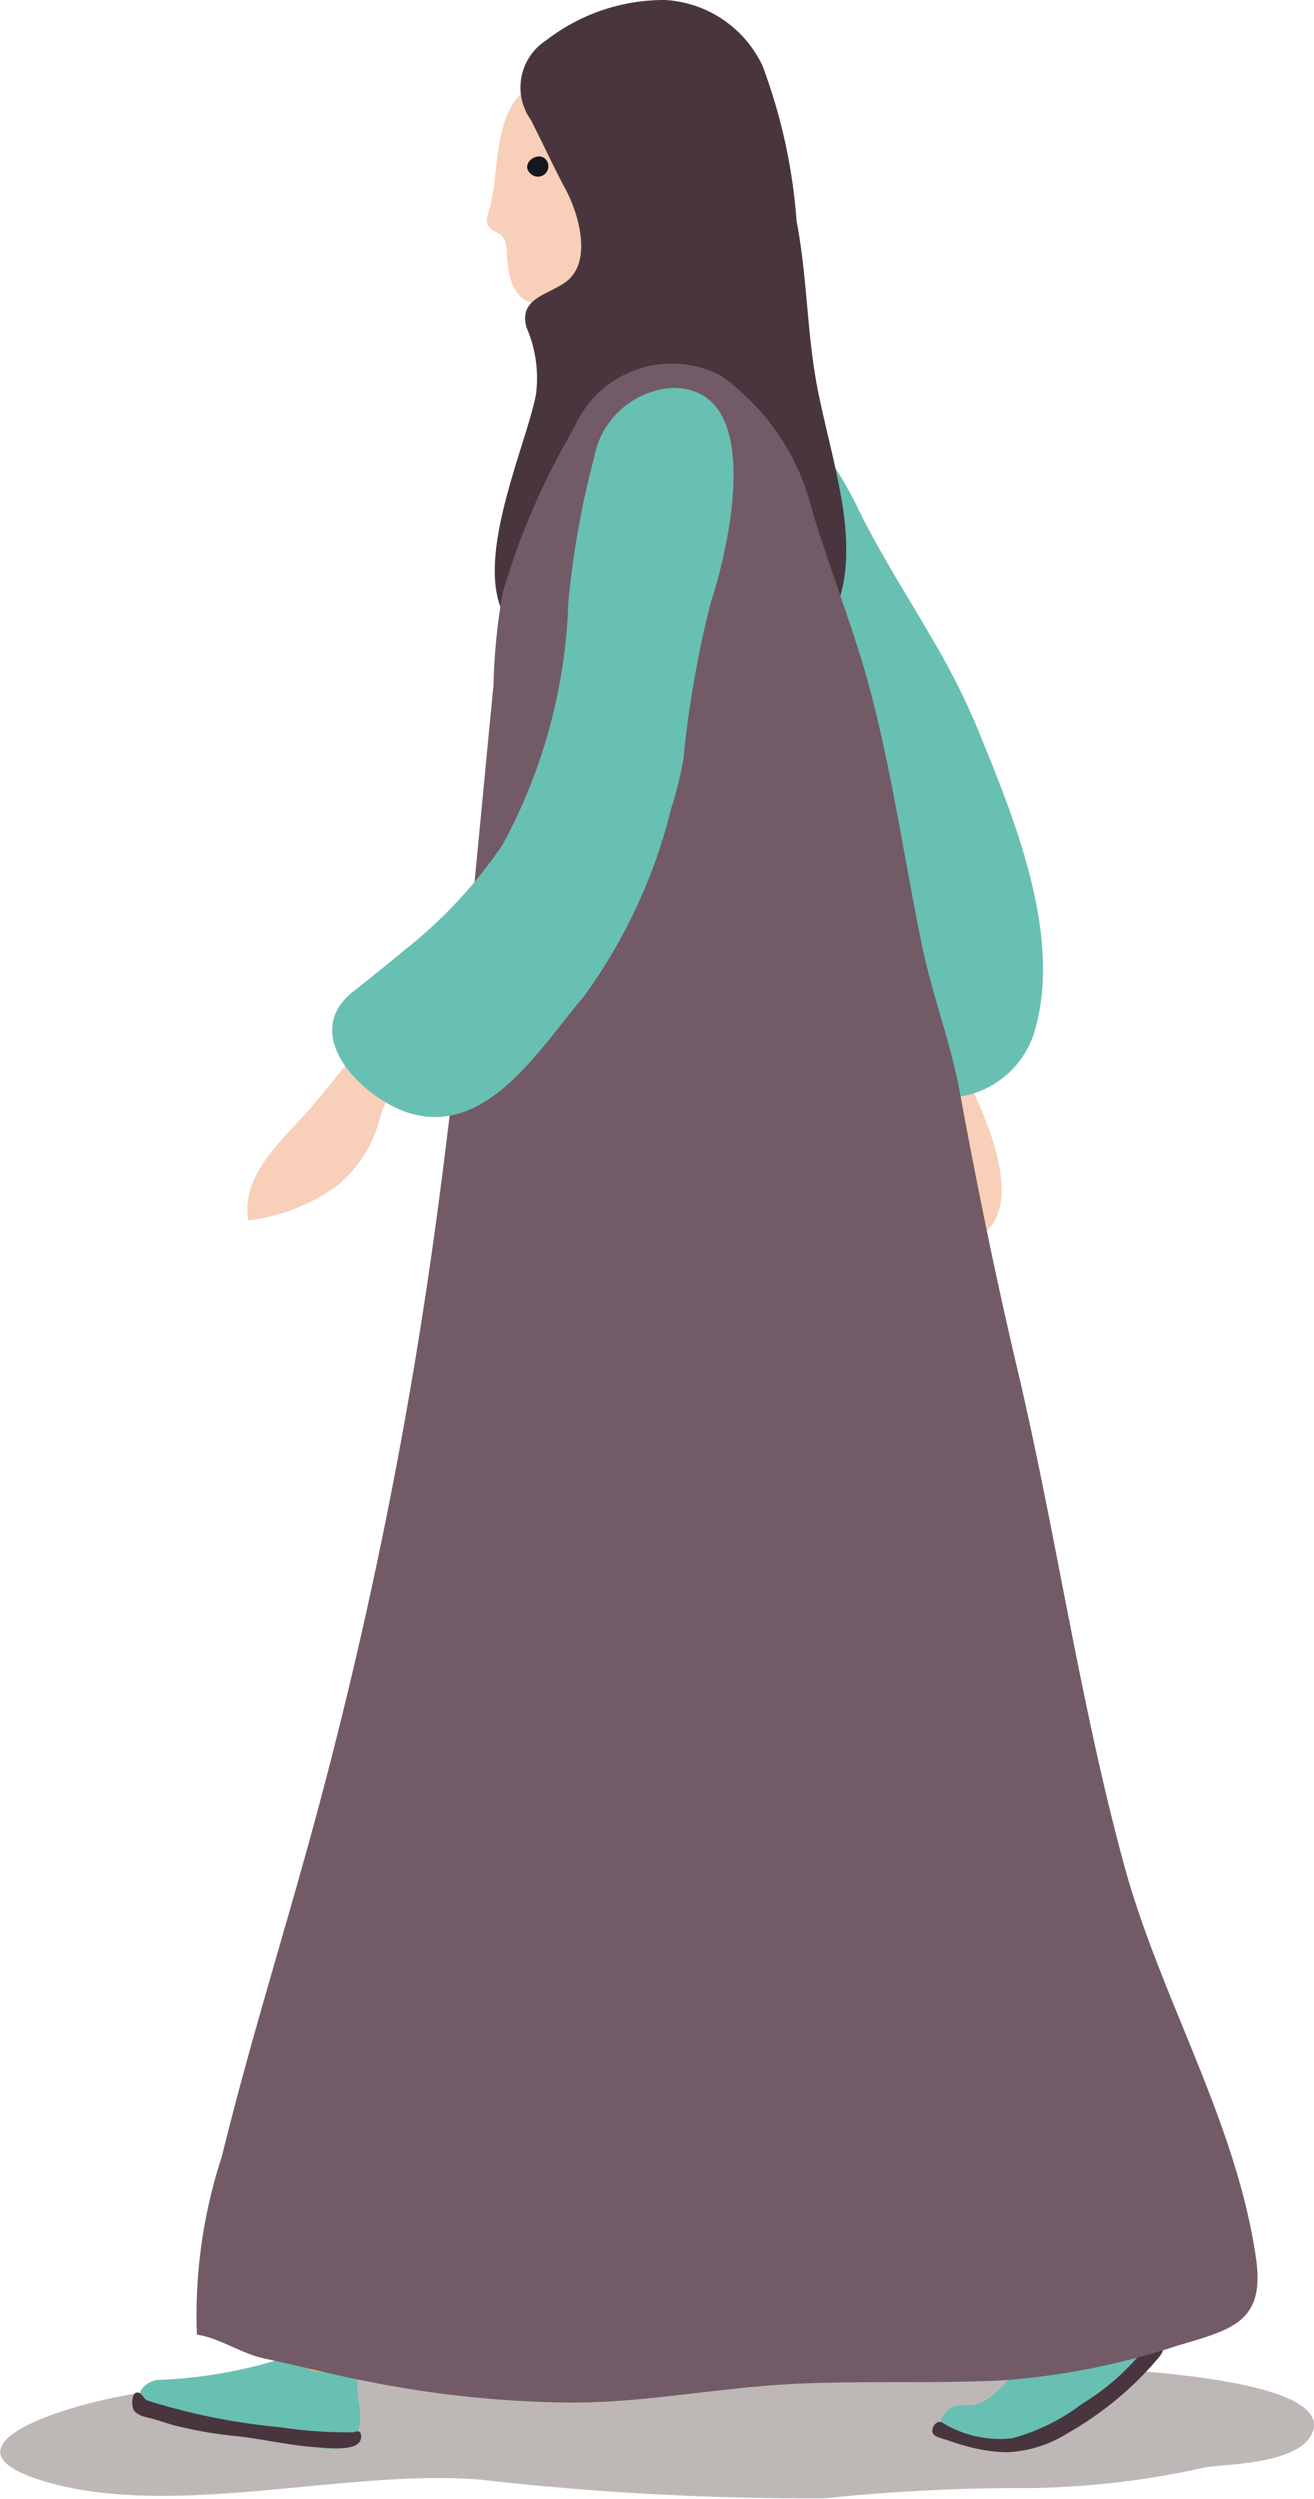 <svg id="グループ_1659" data-name="グループ 1659" xmlns="http://www.w3.org/2000/svg" xmlns:xlink="http://www.w3.org/1999/xlink" width="19.594" height="37.268" viewBox="0 0 19.594 37.268">
  <defs>
    <clipPath id="clip-path">
      <rect id="長方形_2293" data-name="長方形 2293" width="19.594" height="37.268" fill="none"/>
    </clipPath>
    <clipPath id="clip-path-2">
      <rect id="長方形_2292" data-name="長方形 2292" width="19.594" height="37.268" transform="translate(0 0)" fill="none"/>
    </clipPath>
    <clipPath id="clip-path-3">
      <rect id="長方形_2291" data-name="長方形 2291" width="19.594" height="2.148" transform="translate(0 35.12)" fill="none"/>
    </clipPath>
  </defs>
  <g id="グループ_1658" data-name="グループ 1658" clip-path="url(#clip-path)">
    <g id="グループ_1657" data-name="グループ 1657">
      <g id="グループ_1656" data-name="グループ 1656" clip-path="url(#clip-path-2)">
        <g id="グループ_1655" data-name="グループ 1655" style="mix-blend-mode: multiply;isolation: isolate">
          <g id="グループ_1654" data-name="グループ 1654">
            <g id="グループ_1653" data-name="グループ 1653" clip-path="url(#clip-path-3)">
              <path id="パス_1641" data-name="パス 1641" d="M2.262,35.666c1.919-.182,3.61-.522,5.524-.538,2.7-.022,5.437-.006,8.123.167.422.026,4.1.127,3.646,1.015-.216.418-1.178.436-1.555.48a12.8,12.8,0,0,1-2.606.315,28.594,28.594,0,0,0-3.1.152,43.2,43.2,0,0,1-5.124-.277c-2.006-.171-4.651.615-6.57.005-1.709-.543.7-1.227,1.666-1.319" fill="#bdb8b6"/>
            </g>
          </g>
        </g>
        <path id="パス_1642" data-name="パス 1642" d="M13.917,12.909a.853.853,0,0,1,.315-.071c.423-.007.308.445.3.755-.009.872-.36,1.926.016,2.761.253.564.736,1.772-.011,2.12-1.352.629-.891-2.365-.937-3-.032-.445-.085-.892-.155-1.33-.027-.166-.044-.335-.059-.5-.026-.278-.067-.347.188-.535a1.646,1.646,0,0,1,.339-.2" fill="#f8cfb9"/>
        <path id="パス_1643" data-name="パス 1643" d="M13.944,9.6a10.648,10.648,0,0,1,.638,1.278c.523,1.286,1.251,3.024.861,4.446a1.384,1.384,0,0,1-1.961.9c-.158-1.293-.12-2.613-.388-3.893a8.117,8.117,0,0,0-1.825-3.275,13.248,13.248,0,0,1-1.233-1.813c-.293-.592-.69-1.289-.133-1.816.658-.623,1.714.515,2.134,1a5.035,5.035,0,0,1,.744,1.129c.354.726.776,1.369,1.163,2.046" fill="#68c0b3"/>
        <path id="パス_1644" data-name="パス 1644" d="M7.343,2.923c.086-.49.054-1.169.443-1.545a1.556,1.556,0,0,1,2.161.4c.6,1.06-.064,2.275.527,3.3.443.773.465,2.166-.806,2.088-.877-.054-.5-.951-.463-1.523a1.833,1.833,0,0,0-.066-.695.771.771,0,0,0-.387-.488c-.279-.112-.536.093-.806.058-.2-.026-.314-.251-.353-.428a2.374,2.374,0,0,1-.035-.339c-.011-.142-.033-.229-.155-.288-.206-.1-.144-.19-.094-.387.013-.052.024-.107.034-.163" fill="#f8cfb9"/>
        <path id="パス_1645" data-name="パス 1645" d="M7.933,1.812A.836.836,0,0,1,8.147.6,2.863,2.863,0,0,1,9.913,0,1.713,1.713,0,0,1,11.37.98,8.315,8.315,0,0,1,11.879,3.3c.161.836.153,1.688.314,2.507.114.576.278,1.142.369,1.723.177,1.119,0,2.264-1.365,2.288-.5.008-.985-.155-1.483-.181a10.972,10.972,0,0,1-1.494.008c-1.645-.32-.405-2.8-.226-3.775a1.9,1.9,0,0,0-.143-.987c-.115-.42.283-.475.562-.661.441-.293.213-1.043.02-1.4-.176-.328-.332-.671-.5-1" fill="#49353e"/>
        <path id="パス_1646" data-name="パス 1646" d="M7.949,2.617c-.25-.152.1-.415.212-.207a.156.156,0,0,1-.212.207" fill="#141620"/>
        <path id="パス_1647" data-name="パス 1647" d="M15.306,33.713c.145-.013.287-.045.43-.072.011-.106.157-.181.217-.066a8.753,8.753,0,0,1,.559.983.123.123,0,0,1-.046.143,2.826,2.826,0,0,1-.546.315.125.125,0,0,1-.143-.045,4.024,4.024,0,0,1-.575-1.093.124.124,0,0,1,.1-.165" fill="#f4b661"/>
        <path id="パス_1648" data-name="パス 1648" d="M14.034,36.168c.032.121.222.137.315.179a1.588,1.588,0,0,0,1.506-.239,4.963,4.963,0,0,0,.707-.475c.13-.106.328-.194.4-.35a.937.937,0,0,1,.084-.179c.037-.05.145-.121.128-.192-.044-.19-.3-.371-.449-.469-.091-.06-.17-.215-.262-.254-.2-.085-.14.363-.264.456a.509.509,0,0,1-.347.072c-.1-.013-.213-.1-.319-.067-.2.063-.227.372-.3.528a1.506,1.506,0,0,1-.415.526.6.6,0,0,1-.294.159c-.1.019-.207,0-.3.022a.344.344,0,0,0-.195.228.144.144,0,0,0,0,.055" fill="#68c0b3"/>
        <path id="パス_1649" data-name="パス 1649" d="M13.906,36.271c.014.063.088.076.159.1.114.035.228.08.344.108a2.477,2.477,0,0,0,.584.092,1.828,1.828,0,0,0,.918-.279,5,5,0,0,0,1.356-1.12c.066-.078.108-.143.052-.228s-.108-.106-.176-.044a2.448,2.448,0,0,0-.171.242,3.5,3.5,0,0,1-.836.706,3,3,0,0,1-1.041.514,1.638,1.638,0,0,1-1.044-.233c-.071-.043-.14.039-.147.109a.134.134,0,0,0,0,.036" fill="#49353e"/>
        <path id="パス_1650" data-name="パス 1650" d="M4.438,35.037c0,.152-.043.317.078.435s.633.183.651.02.053-.757.1-.967c.011-.059.087-.253.063-.305-.018-.033-.137-.079-.134-.065l0-.02a.125.125,0,0,0-.108-.1c-.161,0-.527-.043-.635.111a.377.377,0,0,0-.046.092,3.165,3.165,0,0,0,.04.8" fill="#f4b661"/>
        <path id="パス_1651" data-name="パス 1651" d="M2.168,35.573c-.123.1-.137.266.023.332a4.556,4.556,0,0,0,1.239.205c.426.018,1.573.751,1.878.209.126-.223.027-.467.018-.705a.786.786,0,0,0-.009-.206c-.044-.126-.15-.121-.254-.076a.668.668,0,0,1-.391.024c-.237-.046-.105-.268-.255-.388-.106-.084-.169.152-.319.238a6.962,6.962,0,0,1-1.747.286.361.361,0,0,0-.183.081" fill="#68c0b3"/>
        <path id="パス_1652" data-name="パス 1652" d="M5.384,36.317c.033.262-.5.189-.635.181-.4-.022-.806-.121-1.208-.166a6.175,6.175,0,0,1-.935-.161c-.113-.03-.221-.069-.334-.1-.092-.025-.217-.041-.276-.127-.034-.05-.04-.243.037-.262s.107.093.161.116a9.493,9.493,0,0,0,1.99.4,6.8,6.8,0,0,0,1.075.076c.052-.008.114-.046.125.041" fill="#49353e"/>
        <path id="パス_1653" data-name="パス 1653" d="M8.5,6.488a10.774,10.774,0,0,0-1,2.338,8.722,8.722,0,0,0-.141,1.392c-.272,2.777-.509,5.541-.9,8.316A70.293,70.293,0,0,1,4.75,26.95c-.465,1.738-1.014,3.461-1.442,5.21a7.612,7.612,0,0,0-.372,2.657c.321.042.666.285,1.011.357.511.107,1.022.243,1.538.341a16.091,16.091,0,0,0,3.048.315c1.115,0,2.218-.229,3.331-.28,1.031-.047,2.064,0,3.094-.052a10.869,10.869,0,0,0,2.616-.522c.807-.237,1.292-.354,1.155-1.3-.293-2.036-1.426-3.883-1.963-5.85-.665-2.438-1.018-4.966-1.6-7.429-.321-1.362-.6-2.731-.853-4.107-.132-.725-.4-1.419-.554-2.141-.308-1.469-.506-3.037-.961-4.466-.219-.687-.474-1.37-.683-2.054A3.48,3.48,0,0,0,10.746,5.6a1.585,1.585,0,0,0-2.165.735L8.5,6.488" fill="#725b66"/>
        <path id="パス_1654" data-name="パス 1654" d="M7.636,13.7a.868.868,0,0,1,.275.169c.307.292-.091.534-.31.753-.616.618-1.6,1.127-1.918,1.986a1.943,1.943,0,0,1-.652,1.073A2.849,2.849,0,0,1,3.7,18.2c-.093-.6.368-1.066.729-1.453.418-.447.793-.966,1.191-1.438.288-.341.562-.7.818-1.06.1-.137.2-.27.309-.4.176-.217.2-.3.509-.251a1.636,1.636,0,0,1,.381.095" fill="#f8cfb9"/>
        <path id="パス_1655" data-name="パス 1655" d="M10.2,11.266a5.359,5.359,0,0,1-.19.786A8.044,8.044,0,0,1,8.7,14.869c-.649.755-1.471,2.157-2.683,1.7-.67-.255-1.545-1.16-.744-1.787.268-.211.529-.423.791-.639A6.992,6.992,0,0,0,7.493,12.6a8.122,8.122,0,0,0,.982-3.618,13.28,13.28,0,0,1,.384-2.159,1.269,1.269,0,0,1,1.154-1.037c1.432-.027.839,2.434.591,3.18a15.665,15.665,0,0,0-.408,2.3" fill="#68c0b3"/>
      </g>
    </g>
  </g>
</svg>
